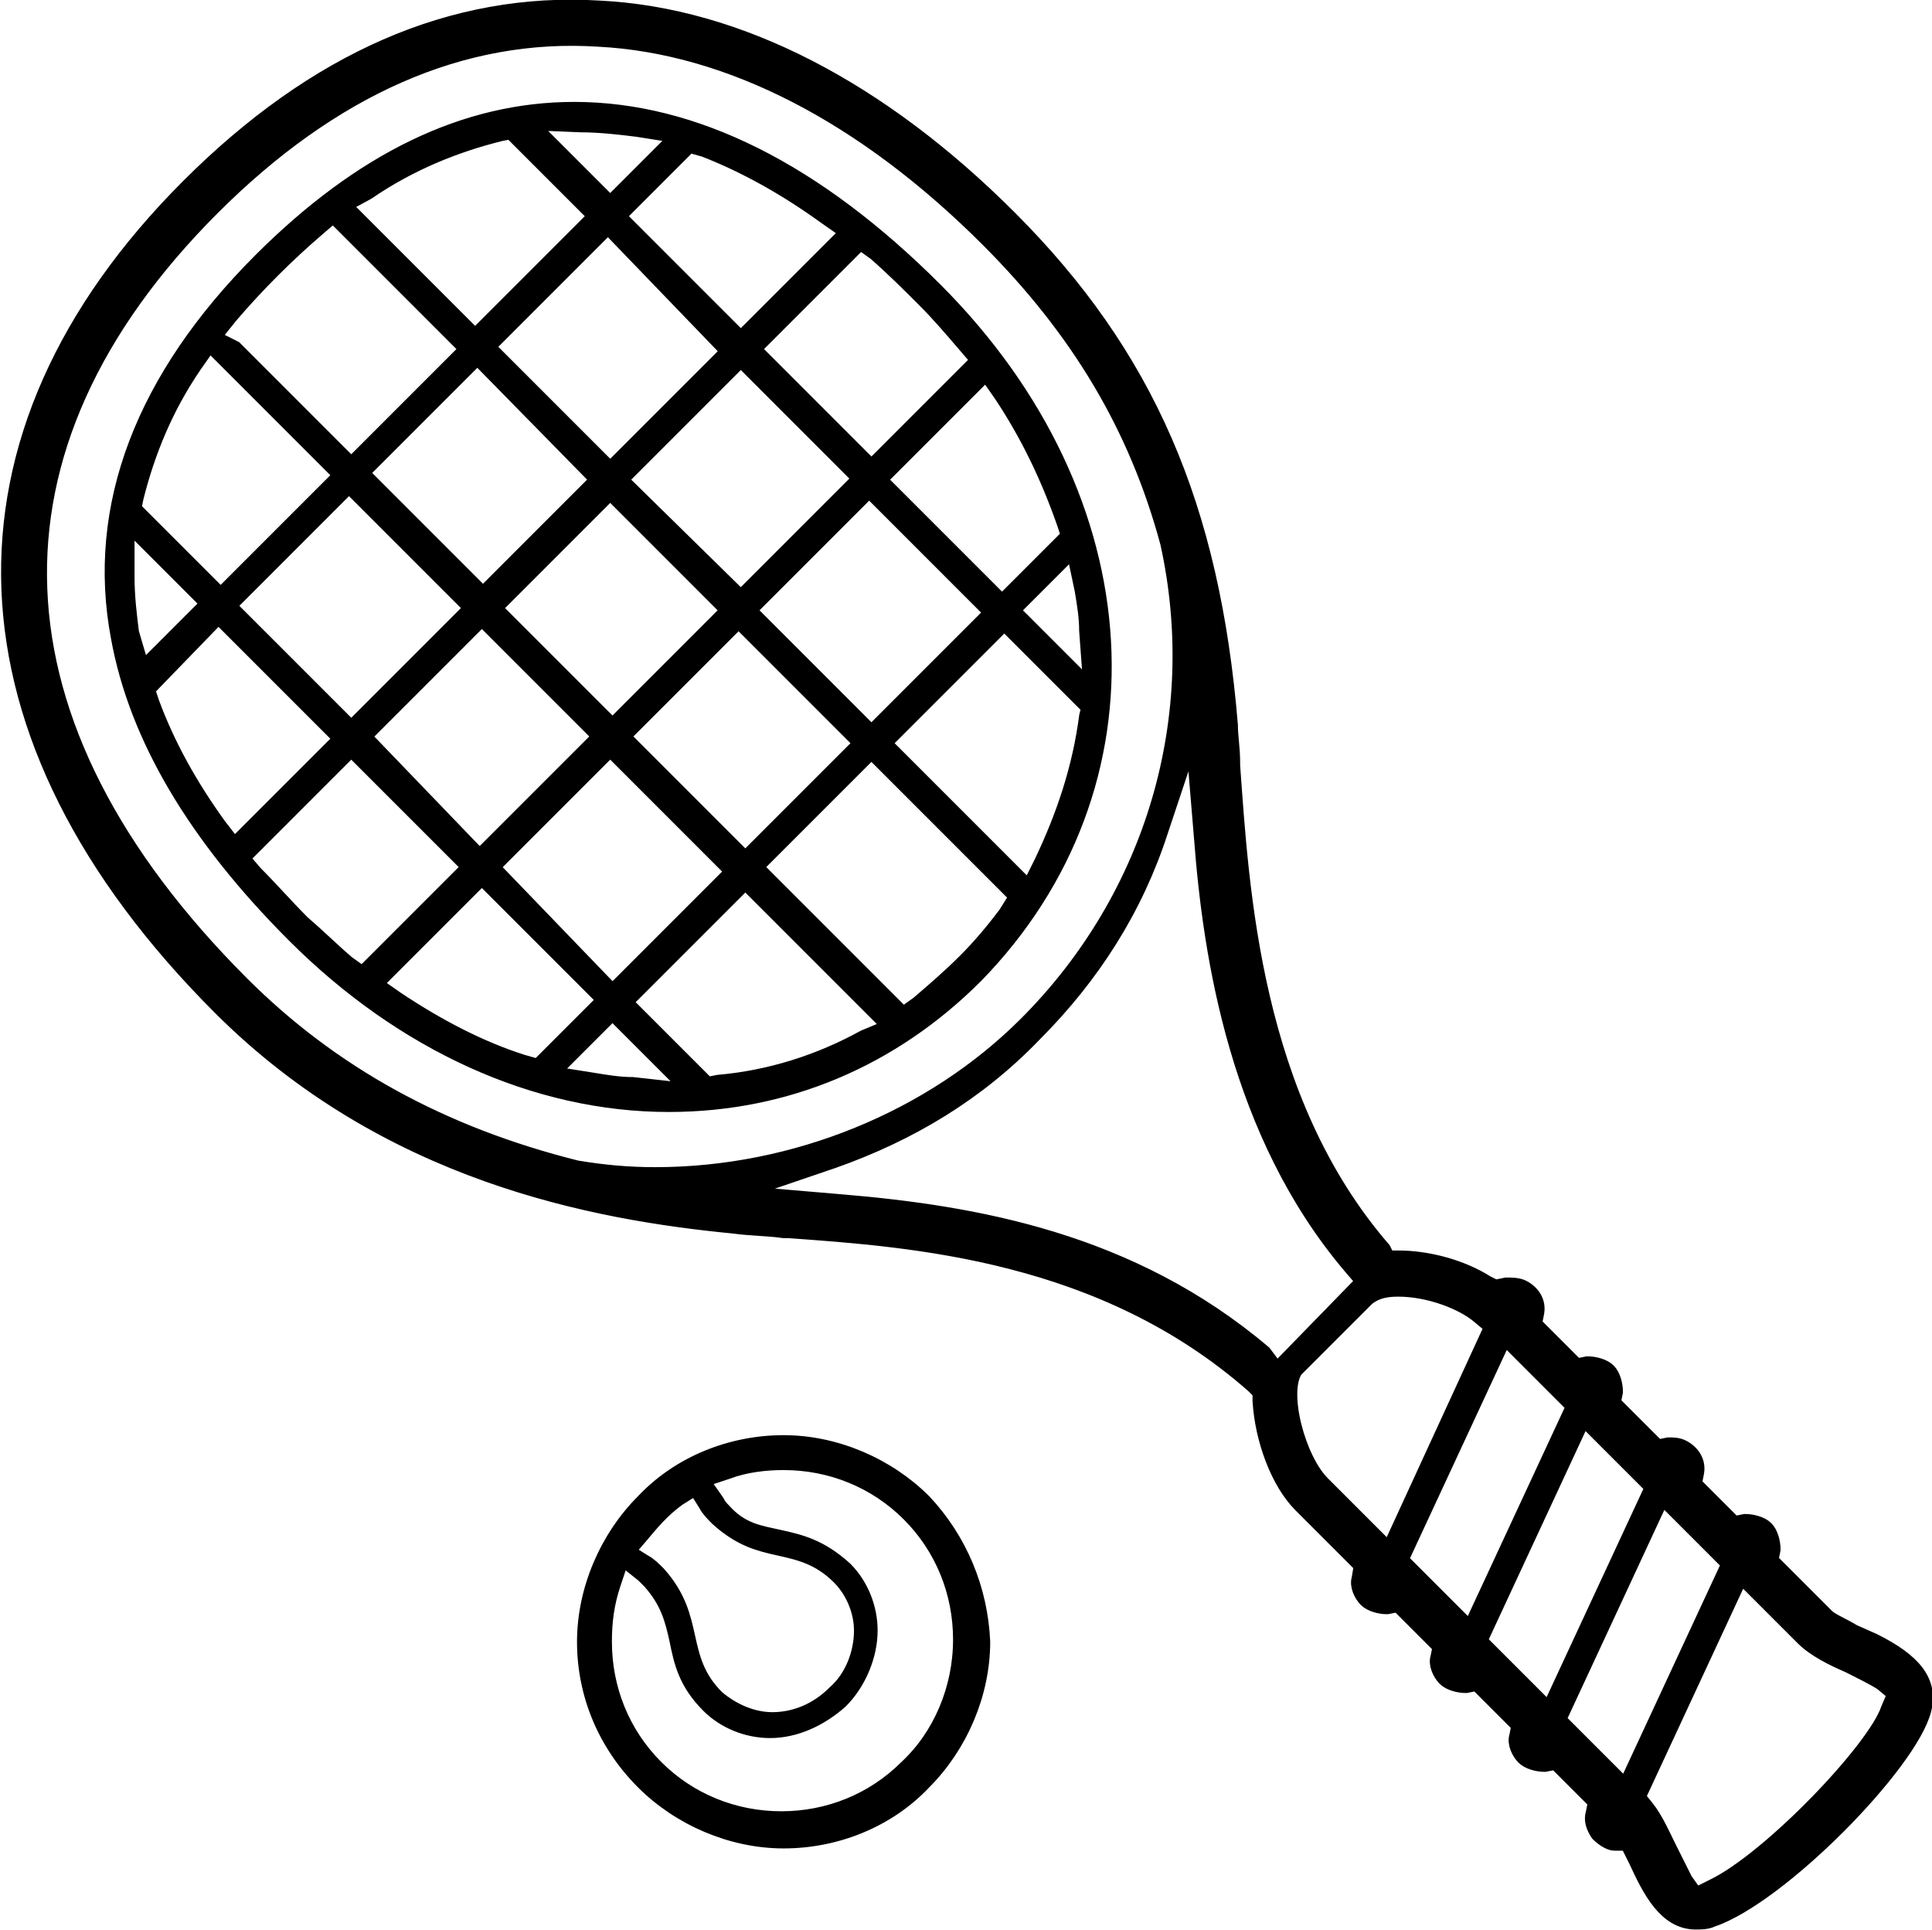 <?xml version="1.0" encoding="utf-8"?>
<!-- Generator: Adobe Illustrator 27.8.0, SVG Export Plug-In . SVG Version: 6.00 Build 0)  -->
<svg version="1.1" id="Livello_1" xmlns="http://www.w3.org/2000/svg" xmlns:xlink="http://www.w3.org/1999/xlink" x="0px" y="0px"
	 viewBox="0 0 85.8 85.7" style="enable-background:new 0 0 85.8 85.7;" xml:space="preserve">
<style type="text/css">
	.st0{stroke:#000000;stroke-width:0.75;stroke-miterlimit:10;}
</style>
<g>
	<path class="st0" d="M41.5,12.9c-5.3-5.3-10.7-8-16-8c-4.8,0-9.4,2.2-13.9,6.7c-5.2,5.2-7.4,10.9-6.3,16.7
		c0.8,4.4,3.4,8.8,7.8,13.2c4.8,4.8,10.7,7.5,16.6,7.5c5.2,0,9.9-2,13.6-5.7C51.5,34.9,50.8,22.2,41.5,12.9z M48.1,26.2
		c0.1,0.6,0.2,1.2,0.2,1.8l0.2,2.7l-3.6-3.6l2.8-2.8L48.1,26.2z M44.5,17.5c1.2,1.8,2.1,3.7,2.8,5.7l0.2,0.6l-0.1,0.1l-2.9,2.9
		l-0.1-0.1L39,21.3l0.1-0.1l4.7-4.7L44.5,17.5z M27.5,21.3L27.5,21.3l5.4-5.4L33,16l5.2,5.2v0.1l-5.3,5.3l-0.1-0.1L27.5,21.3z
		 M32.4,27.1L32.4,27.1l-5.2,5.2l-0.1-0.1L21.9,27l0.1-0.1l5.1-5.1l0.1,0.1L32.4,27.1z M32.4,15.6l-5.3,5.3L27,20.8l-5.4-5.4
		l0.1-0.1L27,10l0.1,0.1L32.4,15.6L32.4,15.6z M26.6,21.3L26.6,21.3l-5.2,5.2v-0.1L16,21l0.1-0.1l5.1-5.1l0.1,0.1L26.6,21.3z M21,27
		L21,27l-5.4,5.4l-0.1-0.1l-5.4-5.4l0.1-0.1l5.3-5.3l0.1,0.1L21,27z M16.1,32.7l5.3-5.3l0.1,0.1l5.2,5.2l-0.1,0.1l-5.3,5.3L21.2,38
		L16.1,32.7L16.1,32.7z M21.8,38.5l5.3-5.3l0.1,0.1l5.4,5.4l-0.1,0.1l-5.3,5.3L27.1,44L21.8,38.5L21.8,38.5z M27.6,32.7L27.6,32.7
		l5.2-5.2l0.1,0.1l5.4,5.4l-0.1,0.1l-5.1,5.1L33,38.1L27.6,32.7z M33.2,27.1L33.2,27.1l5.4-5.4l0.1,0.1l5.4,5.4L44,27.3l-5.3,5.3
		l-0.1-0.1L33.2,27.1z M38.9,11.2c0.8,0.7,1.5,1.4,2.2,2.1c0.6,0.6,1.2,1.3,1.8,2l0.6,0.7l-4.8,4.8l-0.1-0.1l-5.2-5.2l0.1-0.1
		l4.7-4.7L38.9,11.2z M31.3,6.6c1.8,0.7,3.6,1.7,5.4,3l1,0.7l-4.8,4.8L32.8,15l-5.4-5.4l3.2-3.2L31.3,6.6z M25.8,5.5
		c0.8,0,1.7,0.1,2.5,0.2L30.2,6l-3.1,3.1l-3.7-3.7L25.8,5.5z M16.3,8.5c1.9-1.3,3.9-2.1,5.9-2.6l0.5-0.1l0,0l3.8,3.8l-0.1,0.1
		L21.1,15L21,14.9l-5.8-5.8L16.3,8.5z M10.2,14c1.2-1.4,2.5-2.7,3.9-3.9l0.7-0.6l0.1,0.1l5.9,5.9l-0.1,0.1l-5.1,5.1l-0.1-0.1
		l-5.1-5.1l-1-0.5L10.2,14z M6,22.1c0.5-2,1.3-4,2.6-5.9l0.7-1l0.1,0.1l5.8,5.8l-0.1,0.1l-5.3,5.3l-3.9-3.9L6,22.1z M5.8,28.1
		c-0.1-0.8-0.2-1.6-0.2-2.5v-2.5l3.7,3.7l-3,3L5.8,28.1z M9.7,36.7c-1.3-1.8-2.3-3.6-3-5.5l-0.2-0.6l0.1-0.1l3.1-3.2l0.1,0.1
		l5.4,5.4l-0.1,0.1l-4.7,4.7L9.7,36.7z M15.4,42.8c-0.7-0.6-1.3-1.2-2-1.8c-0.7-0.7-1.4-1.5-2.1-2.2l-0.6-0.7l0.1-0.1l4.8-4.8
		l0.1,0.1l5.2,5.2l-0.1,0.1l-4.7,4.7L15.4,42.8z M23.2,47.2c-1.9-0.6-3.8-1.6-5.6-2.8l-1-0.7l4.8-4.8l0.1,0.1l5.4,5.4l-3,3
		L23.2,47.2z M28.1,48.2c-0.6,0-1.2-0.1-1.8-0.2l-1.9-0.3l2.8-2.8l3.6,3.6L28.1,48.2z M38.4,46.1c-2,1.1-4.2,1.8-6.5,2l-0.5,0.1l0,0
		l-3.7-3.7l0.1-0.1l5.3-5.3l0.1,0.1l6.4,6.4L38.4,46.1z M44.7,40.6c-0.6,0.8-1.2,1.5-1.8,2.1c-0.7,0.7-1.4,1.3-2.1,1.9l-0.7,0.5
		L40,45l-6.5-6.5l0.1-0.1l5.1-5.1l0.1,0.1l6.4,6.4L44.7,40.6z M48.3,31.8c-0.3,2.3-1,4.4-2,6.5l-0.6,1.2l-0.2-0.2L39.2,33l0.1-0.1
		l5.3-5.3l3.8,3.8L48.3,31.8z"/>
	<path class="st0" d="M85.4,75.9c0.3-1.2-0.4-2.1-2.2-3l-0.9-0.4c-0.5-0.3-1-0.5-1.2-0.7l-2.5-2.5l0.1-0.5c0-0.3-0.1-0.7-0.3-0.9
		c-0.2-0.2-0.6-0.3-0.9-0.3L77,67.7l-1.8-1.8l0.1-0.5c0.1-0.5-0.2-0.9-0.6-1.1c-0.2-0.1-0.4-0.1-0.6-0.1l-0.5,0.1l-2-2l0.1-0.5
		c0-0.3-0.1-0.7-0.3-0.9c-0.2-0.2-0.6-0.3-0.9-0.3L70,60.7l0,0l-1.9-1.9l0.1-0.5c0.1-0.5-0.2-0.9-0.6-1.1c-0.2-0.1-0.5-0.1-0.7-0.1
		l-0.5,0.1L66,57c-1.1-0.7-2.6-1.1-3.9-1.1h-0.5l-0.2-0.4c-5.8-6.7-6.3-16-6.7-21.5v-0.1c0-0.7-0.1-1.2-0.1-1.7
		c-0.8-9.7-3.7-16.4-9.8-22.5c-5.7-5.7-12-9-18.2-9.3C20.1,0,14,2.7,8.4,8.3C-2.7,19.4-2.2,32.7,9.8,44.7c7.4,7.4,16.6,9.1,22.8,9.7
		c0.7,0.1,1.5,0.1,2.2,0.2H35c5.6,0.4,14,1,20.7,6.9l0.3,0.3v0.4c0.1,1.7,0.8,3.6,1.8,4.6l2.7,2.7l-0.1,0.6
		c-0.1,0.3,0.1,0.7,0.3,0.9c0.2,0.2,0.6,0.3,0.9,0.3l0.5-0.1l1.9,1.9l-0.1,0.5c-0.1,0.3,0.1,0.7,0.3,0.9c0.2,0.2,0.6,0.3,0.9,0.3
		l0.5-0.1l1.9,1.9l-0.1,0.5c-0.1,0.3,0.1,0.7,0.3,0.9c0.2,0.2,0.6,0.3,0.9,0.3l0.5-0.1l1.8,1.8l-0.1,0.5c-0.1,0.3,0,0.6,0.2,0.9
		c0.2,0.2,0.5,0.4,0.7,0.4h0.6l0.4,0.8c0.6,1.3,1.3,2.7,2.6,2.7c0.2,0,0.5,0,0.7-0.1C79,84.2,84.8,78.3,85.4,75.9z M29.1,52.2
		c-1.2,0-2.3-0.1-3.5-0.3c-6-1.5-10.9-4.2-14.9-8.2C-0.8,32.2-1.3,19.9,9.4,9.2c5.3-5.3,11.1-7.9,17.2-7.5
		c5.8,0.3,11.8,3.4,17.3,8.9c4,4,6.6,8.3,8,13.5c1.7,7.7-0.6,15.7-6.3,21.4C41.4,49.7,35.3,52.2,29.1,52.2z M56.1,60.1
		c-5.9-5-12.8-6.2-18.8-6.7L32.6,53l4.4-1.5c3.4-1.2,6.4-3,8.9-5.6c2.6-2.6,4.5-5.6,5.6-9l1.5-4.5l0.4,4.8c0.4,5.3,1.6,13.1,6.6,19
		l0.6,0.7L60.5,57l-3.8,3.9L56.1,60.1z M61.7,68.9l-3-3c-1.1-1.1-1.9-4.1-1.2-5.1l3.2-3.2c0.4-0.3,0.8-0.4,1.4-0.4
		c1.4,0,2.9,0.6,3.6,1.2l0.6,0.5L61.7,68.9z M65.3,72.4l-3.1-3.1v-0.1l4.6-9.9l3.1,3.1v0.1L65.3,72.4z M68.8,76l-3.1-3.1v-0.1
		l4.6-9.9l3.1,3.1v0.1L68.8,76z M72.2,79.4l-3-3v-0.1l4.6-9.9l3,3v0.1L72.2,79.4z M76.1,83.8l-0.8,0.4l-0.5-0.7
		c-0.2-0.4-0.5-1-0.7-1.4c-0.3-0.6-0.6-1.3-1-1.8l-0.4-0.5l4.6-9.9l2.8,2.8c0.5,0.5,1.3,0.9,2,1.2c0.6,0.3,1.2,0.6,1.5,0.8l0.6,0.5
		l-0.3,0.7C83.3,77.7,78.6,82.6,76.1,83.8z"/>
	<path class="st0" d="M41,66.7L41,66.7c-1.6-1.6-3.9-2.6-6.2-2.6s-4.6,0.9-6.2,2.6C27,68.3,26,70.6,26,72.9s0.9,4.5,2.6,6.2
		c1.6,1.6,3.9,2.6,6.2,2.6s4.6-0.9,6.2-2.6c1.6-1.6,2.6-3.9,2.6-6.2C43.5,70.6,42.6,68.4,41,66.7z M28.4,68.2c0.5-0.6,1-1.2,1.7-1.7
		l0.8-0.5l0.5,0.8c0.1,0.2,0.3,0.4,0.5,0.6c1,0.9,1.8,1.1,2.7,1.3c0.9,0.2,1.8,0.4,2.7,1.3c0.6,0.6,1,1.5,1,2.4c0,1-0.4,2.1-1.2,2.8
		c-0.8,0.8-1.8,1.2-2.8,1.2c-0.9,0-1.8-0.4-2.5-1c-0.9-0.9-1.1-1.8-1.3-2.7c-0.2-0.9-0.4-1.8-1.3-2.8c-0.2-0.2-0.4-0.4-0.6-0.5
		l-0.8-0.5L28.4,68.2z M40.3,78.5c-1.5,1.5-3.5,2.3-5.6,2.3s-4.1-0.8-5.6-2.3s-2.3-3.5-2.3-5.6c0-0.9,0.1-1.7,0.4-2.6l0.4-1.2l1,0.8
		c0.1,0.1,0.2,0.2,0.3,0.3c0.8,0.9,1,1.7,1.2,2.6c0.2,1,0.4,1.9,1.4,2.9c0.7,0.7,1.7,1.1,2.7,1.1c1.1,0,2.2-0.5,3.1-1.3
		c0.8-0.8,1.3-2,1.3-3.1c0-1-0.4-2-1.1-2.7c-1.1-1-2-1.2-2.9-1.4c-0.9-0.2-1.7-0.3-2.5-1.2c-0.1-0.1-0.2-0.2-0.3-0.4l-0.7-1l1.2-0.4
		c0.8-0.3,1.7-0.4,2.5-0.4c2.1,0,4.1,0.8,5.6,2.3s2.3,3.5,2.3,5.6C42.7,75,41.8,77.1,40.3,78.5z"/>
</g>
</svg>
